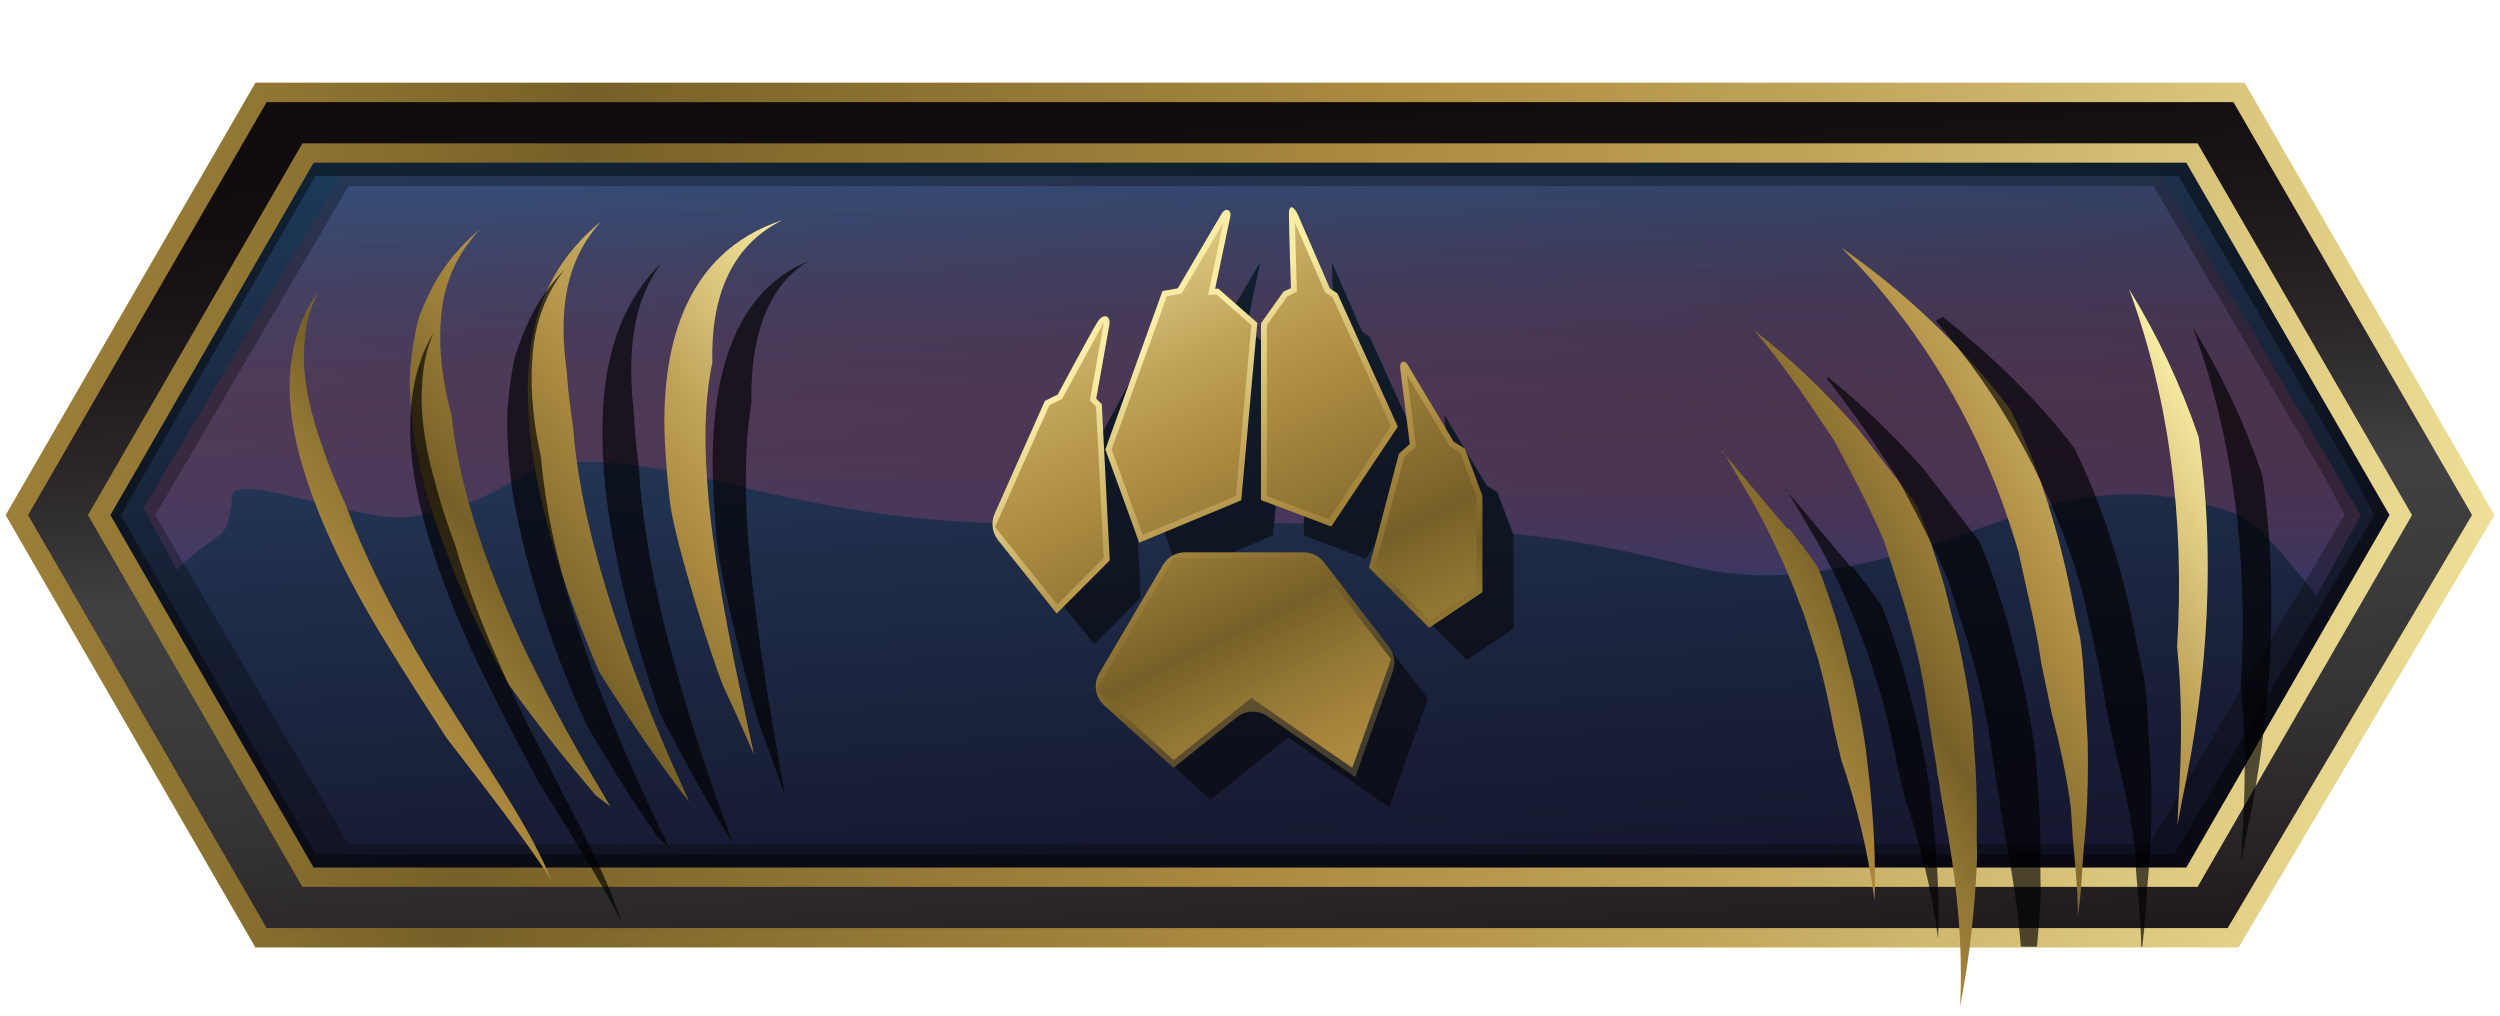 <?xml version="1.0" encoding="UTF-8"?>
<svg xmlns="http://www.w3.org/2000/svg" xmlns:xlink="http://www.w3.org/1999/xlink" width="246pt" height="100pt" viewBox="0 0 246 100" version="1.1">
<defs>
<linearGradient id="linear0" gradientUnits="userSpaceOnUse" x1="15.378" y1="-2.531" x2="16.547" y2="14.731" gradientTransform="matrix(7.688,0,0,7.692,0,0)">
<stop offset="0" style="stop-color:rgb(10.588%,45.882%,73.725%);stop-opacity:1;"/>
<stop offset="0.183" style="stop-color:rgb(16.078%,34.118%,52.941%);stop-opacity:1;"/>
<stop offset="0.372" style="stop-color:rgb(14.902%,24.314%,38.039%);stop-opacity:1;"/>
<stop offset="0.553" style="stop-color:rgb(11.765%,16.863%,27.843%);stop-opacity:1;"/>
<stop offset="0.722" style="stop-color:rgb(9.412%,11.373%,20.784%);stop-opacity:1;"/>
<stop offset="0.874" style="stop-color:rgb(7.451%,7.843%,16.863%);stop-opacity:1;"/>
<stop offset="0.994" style="stop-color:rgb(6.667%,6.275%,15.686%);stop-opacity:1;"/>
</linearGradient>
<filter id="alpha" filterUnits="objectBoundingBox" x="0%" y="0%" width="100%" height="100%">
  <feColorMatrix type="matrix" in="SourceGraphic" values="0 0 0 0 1 0 0 0 0 1 0 0 0 0 1 0 0 0 1 0"/>
</filter>
<mask id="mask0">
  <g filter="url(#alpha)">
<rect x="0" y="0" width="246" height="100" style="fill:rgb(0%,0%,0%);fill-opacity:0.42;stroke:none;"/>
  </g>
</mask>
<linearGradient id="linear1" gradientUnits="userSpaceOnUse" x1="16.027" y1="7.632" x2="16.027" y2="1.427" gradientTransform="matrix(7.688,0,0,7.692,0,0)">
<stop offset="0" style="stop-color:rgb(32.941%,31.765%,63.529%);stop-opacity:1;"/>
<stop offset="0.075" style="stop-color:rgb(46.667%,30.196%,54.51%);stop-opacity:0.925;"/>
<stop offset="0.166" style="stop-color:rgb(58.039%,28.235%,45.49%);stop-opacity:0.835;"/>
<stop offset="0.262" style="stop-color:rgb(67.451%,25.49%,37.647%);stop-opacity:0.737;"/>
<stop offset="0.361" style="stop-color:rgb(75.294%,22.353%,30.98%);stop-opacity:0.639;"/>
<stop offset="0.465" style="stop-color:rgb(81.569%,19.216%,25.098%);stop-opacity:0.533;"/>
<stop offset="0.574" style="stop-color:rgb(86.275%,16.078%,20%);stop-opacity:0.427;"/>
<stop offset="0.692" style="stop-color:rgb(89.804%,13.725%,16.471%);stop-opacity:0.31;"/>
<stop offset="0.824" style="stop-color:rgb(92.157%,11.765%,14.902%);stop-opacity:0.176;"/>
<stop offset="1" style="stop-color:rgb(92.941%,10.98%,14.118%);stop-opacity:0;"/>
</linearGradient>
<clipPath id="clip1">
  <rect width="246" height="100"/>
</clipPath>
<g id="surface6" clip-path="url(#clip1)">
<path style=" stroke:none;fill-rule:nonzero;fill:url(#linear1);" d="M 232.301 50.684 L 212.66 17.309 L 33.523 17.309 L 14.121 50 L 17.391 56.062 C 21.949 51.691 22.355 53.531 22.809 49.109 C 22.348 45.891 35.215 51.523 40.273 50.871 C 54.305 49.062 48.016 41.816 72.125 47.707 C 85.34 50.938 93.52 51.539 103.48 51.578 L 106.965 43.77 L 108.203 43.152 L 112.312 35.617 L 110.945 43.309 L 111.547 43.898 L 111.938 51.523 C 112.707 51.516 113.508 51.508 114.305 51.5 L 113.074 48.117 L 118.512 33.039 L 119.957 32.777 L 124.055 25.809 L 122.562 32.906 L 123.391 32.875 L 126.828 35.883 L 125.414 51.484 C 126.359 51.492 127.359 51.508 128.359 51.516 L 128.359 35.883 L 130.387 33.039 L 131.309 32.609 L 131.117 25.809 L 134.094 32.66 L 134.832 33.152 L 140.574 45.824 L 136.652 51.699 C 138.191 51.754 139.691 51.809 141.066 51.883 L 141.859 48.875 L 143.02 47.84 L 142.141 40.785 L 146.324 47.777 L 147.371 48.438 L 148.914 52.516 C 167.32 54.492 168.141 58.594 183 55.5 C 198.121 52.348 204.535 45.109 220.309 50.645 C 222.43 51.391 227.957 58.645 227.957 58.645 Z M 232.301 50.684 "/>
</g>
<mask id="mask1">
  <g filter="url(#alpha)">
<rect x="0" y="0" width="246" height="100" style="fill:rgb(0%,0%,0%);fill-opacity:0.29;stroke:none;"/>
  </g>
</mask>
<clipPath id="clip2">
  <rect width="246" height="100"/>
</clipPath>
<g id="surface9" clip-path="url(#clip2)">
<path style=" stroke:none;fill-rule:nonzero;fill:rgb(0%,0%,0%);fill-opacity:1;" d="M 218.895 12.875 L 27.098 12.875 L 7.48 50.684 L 30.395 88.492 L 218.324 88.492 L 238.52 50.684 Z M 211.492 83.07 L 34.293 83.07 L 15.281 50.684 L 34.293 18.301 L 211.906 18.301 L 228.832 47.07 L 230.711 50.684 Z M 211.492 83.07 "/>
</g>
<mask id="mask2">
  <g filter="url(#alpha)">
<rect x="0" y="0" width="246" height="100" style="fill:rgb(0%,0%,0%);fill-opacity:0.412;stroke:none;"/>
  </g>
</mask>
<clipPath id="clip3">
  <rect width="246" height="100"/>
</clipPath>
<g id="surface12" clip-path="url(#clip3)">
<path style=" stroke:none;fill-rule:nonzero;fill:rgb(0%,0%,0%);fill-opacity:1;" d="M 218.363 11.723 L 27.016 11.723 L 4.336 50.684 L 27.016 89.645 L 217.941 89.645 L 241.672 50.684 Z M 213.922 84.062 L 31.035 84.062 L 11.891 50.684 L 31.035 17.309 L 214.344 17.309 L 231.695 46.953 L 233.629 50.684 Z M 213.922 84.062 "/>
</g>
<linearGradient id="linear2" gradientUnits="userSpaceOnUse" x1="16.474" y1="13.639" x2="15.659" y2="1.521" gradientTransform="matrix(7.688,0,0,7.692,0,0)">
<stop offset="0" style="stop-color:rgb(7.451%,5.49%,5.882%);stop-opacity:1;"/>
<stop offset="0.095" style="stop-color:rgb(12.549%,10.588%,10.98%);stop-opacity:1;"/>
<stop offset="0.204" style="stop-color:rgb(17.255%,15.686%,16.078%);stop-opacity:1;"/>
<stop offset="0.308" style="stop-color:rgb(20.392%,19.608%,20%);stop-opacity:1;"/>
<stop offset="0.406" style="stop-color:rgb(22.745%,22.353%,22.745%);stop-opacity:1;"/>
<stop offset="0.494" style="stop-color:rgb(24.314%,24.314%,24.706%);stop-opacity:1;"/>
<stop offset="0.564" style="stop-color:rgb(25.49%,25.098%,25.882%);stop-opacity:1;"/>
<stop offset="0.624" style="stop-color:rgb(21.176%,20.392%,21.176%);stop-opacity:1;"/>
<stop offset="0.716" style="stop-color:rgb(16.471%,14.902%,15.294%);stop-opacity:1;"/>
<stop offset="0.803" style="stop-color:rgb(12.549%,10.588%,10.98%);stop-opacity:1;"/>
<stop offset="0.882" style="stop-color:rgb(9.412%,7.451%,7.843%);stop-opacity:1;"/>
<stop offset="0.95" style="stop-color:rgb(7.451%,5.49%,5.882%);stop-opacity:1;"/>
<stop offset="1" style="stop-color:rgb(6.667%,4.706%,5.098%);stop-opacity:1;"/>
</linearGradient>
<linearGradient id="linear3" gradientUnits="userSpaceOnUse" x1="-2.567" y1="3.514" x2="33.242" y2="9.445" gradientTransform="matrix(7.688,0,0,7.692,0,0)">
<stop offset="0" style="stop-color:rgb(67.059%,53.725%,24.314%);stop-opacity:1;"/>
<stop offset="0.056" style="stop-color:rgb(64.314%,51.373%,23.137%);stop-opacity:1;"/>
<stop offset="0.157" style="stop-color:rgb(56.471%,45.882%,20%);stop-opacity:1;"/>
<stop offset="0.265" style="stop-color:rgb(46.667%,37.647%,15.686%);stop-opacity:1;"/>
<stop offset="0.55" style="stop-color:rgb(67.843%,54.902%,25.49%);stop-opacity:1;"/>
<stop offset="0.686" style="stop-color:rgb(74.902%,63.529%,34.51%);stop-opacity:1;"/>
<stop offset="0.982" style="stop-color:rgb(95.686%,90.588%,61.961%);stop-opacity:1;"/>
<stop offset="1" style="stop-color:rgb(97.647%,92.549%,64.314%);stop-opacity:1;"/>
</linearGradient>
<linearGradient id="linear4" gradientUnits="userSpaceOnUse" x1="28.027" y1="2.321" x2="33.641" y2="2.642" gradientTransform="matrix(8.337,-4.368,-3.565,-6.815,-52.426,208.172)">
<stop offset="0" style="stop-color:rgb(67.059%,53.725%,24.314%);stop-opacity:1;"/>
<stop offset="0.056" style="stop-color:rgb(64.314%,51.373%,23.137%);stop-opacity:1;"/>
<stop offset="0.157" style="stop-color:rgb(56.471%,45.882%,20%);stop-opacity:1;"/>
<stop offset="0.265" style="stop-color:rgb(46.667%,37.647%,15.686%);stop-opacity:1;"/>
<stop offset="0.55" style="stop-color:rgb(67.843%,54.902%,25.49%);stop-opacity:1;"/>
<stop offset="0.686" style="stop-color:rgb(74.902%,63.529%,34.51%);stop-opacity:1;"/>
<stop offset="0.982" style="stop-color:rgb(95.686%,90.588%,61.961%);stop-opacity:1;"/>
<stop offset="1" style="stop-color:rgb(97.647%,92.549%,64.314%);stop-opacity:1;"/>
</linearGradient>
<linearGradient id="linear5" gradientUnits="userSpaceOnUse" x1="5.689" y1="-5.599" x2="13.273" y2="-5.165" gradientTransform="matrix(5.71,-5.151,5.148,5.713,32.871,125.814)">
<stop offset="0" style="stop-color:rgb(67.059%,53.725%,24.314%);stop-opacity:1;"/>
<stop offset="0.056" style="stop-color:rgb(64.314%,51.373%,23.137%);stop-opacity:1;"/>
<stop offset="0.157" style="stop-color:rgb(56.471%,45.882%,20%);stop-opacity:1;"/>
<stop offset="0.265" style="stop-color:rgb(46.667%,37.647%,15.686%);stop-opacity:1;"/>
<stop offset="0.55" style="stop-color:rgb(67.843%,54.902%,25.49%);stop-opacity:1;"/>
<stop offset="0.686" style="stop-color:rgb(74.902%,63.529%,34.51%);stop-opacity:1;"/>
<stop offset="0.982" style="stop-color:rgb(95.686%,90.588%,61.961%);stop-opacity:1;"/>
<stop offset="1" style="stop-color:rgb(97.647%,92.549%,64.314%);stop-opacity:1;"/>
</linearGradient>
<mask id="mask3">
  <g filter="url(#alpha)">
<rect x="0" y="0" width="246" height="100" style="fill:rgb(0%,0%,0%);fill-opacity:0.651;stroke:none;"/>
  </g>
</mask>
<clipPath id="clip4">
  <rect width="246" height="100"/>
</clipPath>
<g id="surface15" clip-path="url(#clip4)">
<path style=" stroke:none;fill-rule:nonzero;fill:rgb(0%,0%,0%);fill-opacity:1;" d="M 73.645 53.355 C 73.293 48.625 73.23 43.93 73.938 39.715 C 73.809 33.594 75.293 28.27 79.535 25.715 C 71.555 28.922 69.57 38.707 70.25 49.16 C 70.316 50.523 70.418 51.914 70.555 53.34 C 70.871 57.086 74.137 69.891 74.93 71.922 C 75.277 72.848 75.605 73.738 75.922 74.594 C 76.422 75.961 76.875 77.277 77.242 78.309 C 77.113 77.523 76.922 76.516 76.758 75.562 C 76.691 75.184 76.629 74.801 76.559 74.406 C 75.777 69.84 74.652 63.453 73.922 56.438 C 73.824 55.398 73.73 54.371 73.645 53.355 Z M 69.75 79.078 C 70.633 80.594 71.449 81.93 72.102 82.961 C 71.816 82.176 71.492 81.293 71.133 80.293 C 70.871 79.609 70.617 78.883 70.355 78.137 C 69.164 74.691 67.641 70.109 66.184 64.645 C 65.676 62.762 65.199 60.84 64.773 58.922 C 63.844 54.715 63.105 50.254 62.859 45.953 C 62.621 44.102 62.461 42.316 62.367 40.625 C 61.715 34.73 62.199 29.777 65.113 25.824 C 61.801 29.145 60.18 33.125 59.547 37.922 C 59.379 39.309 59.285 40.762 59.27 42.285 C 59.254 46.047 59.715 50.047 60.492 54 C 60.914 56.23 61.438 58.5 62.039 60.754 C 62.93 64.102 63.961 67.332 64.914 70.125 C 65.781 71.855 66.566 73.309 67.352 74.762 C 68.18 76.301 68.988 77.746 69.75 79.078 Z M 65.844 83.414 C 64.266 80.137 62.168 75.785 59.902 70.145 C 59.062 68.086 58.262 65.953 57.539 63.785 C 56.273 60.094 55.082 56.07 54.258 52.023 C 53.859 50.062 53.559 48.137 53.359 46.285 C 53.312 45.84 53.266 45.414 53.227 44.969 C 52.52 41.832 52.223 38.77 52.336 36.07 C 52.375 35.277 52.438 34.508 52.527 33.777 C 52.953 30.992 53.914 28.637 55.574 26.492 C 53.574 28.578 52.223 30.777 51.277 33.371 C 51.082 33.863 50.906 34.371 50.754 34.883 C 50.637 34.832 49.684 39.875 49.938 42.848 C 49.977 44.445 50.121 46.117 50.352 47.84 C 50.883 51.43 51.797 55.078 52.891 58.602 C 53.566 60.855 54.344 63.109 55.195 65.316 C 55.98 67.363 56.895 69.469 57.688 71.277 C 60.355 75.871 62.699 79.469 64.699 82.348 M 48.168 67.609 C 49.77 70.871 51.383 73.891 52.797 76.629 C 56.219 82.125 59.07 86.66 61.16 90.684 C 59.441 85.461 56.355 80.094 52.645 72.699 C 51.59 70.66 50.59 68.578 49.652 66.461 C 47.871 62.531 46.125 58.215 44.816 53.73 C 44.051 51.645 43.379 49.602 42.852 47.625 C 42.02 44.715 41.52 41.914 41.48 39.332 C 41.48 38.969 41.496 38.609 41.512 38.262 C 41.598 36.176 41.906 34.363 42.688 32.73 C 41.711 34.309 41.105 36.016 40.727 37.984 C 40.691 38.199 40.652 38.422 40.613 38.645 C 40.273 40.855 40.273 43.285 40.605 45.777 C 40.781 47.137 41.051 48.547 41.391 49.984 C 42.344 53.945 43.766 57.883 45.348 61.562 C 46.219 63.602 47.172 65.625 48.168 67.609 Z M 48.168 67.609 "/>
</g>
<mask id="mask4">
  <g filter="url(#alpha)">
<rect x="0" y="0" width="246" height="100" style="fill:rgb(0%,0%,0%);fill-opacity:0.6;stroke:none;"/>
  </g>
</mask>
<clipPath id="clip5">
  <rect width="246" height="100"/>
</clipPath>
<g id="surface18" clip-path="url(#clip5)">
<path style=" stroke:none;fill-rule:evenodd;fill:rgb(1.961%,2.353%,3.529%);fill-opacity:1;" d="M 107.664 63.398 L 101.551 55.754 L 106.902 43.762 L 108.141 43.145 L 112.254 35.617 L 110.883 43.309 L 111.484 43.898 L 112.246 58.809 Z M 107.664 63.398 "/>
<path style=" stroke:none;fill-rule:evenodd;fill:rgb(1.961%,2.353%,3.529%);fill-opacity:1;" d="M 116.074 56.523 L 113.023 48.117 L 118.457 33.039 L 119.902 32.777 L 124 25.809 L 122.508 32.906 L 123.34 32.875 L 126.773 35.883 L 125.246 52.699 Z M 116.074 56.523 "/>
<path style=" stroke:none;fill-rule:evenodd;fill:rgb(1.961%,2.353%,3.529%);fill-opacity:1;" d="M 128.297 52.699 L 128.297 35.883 L 130.328 33.039 L 131.25 32.609 L 131.055 25.809 L 134.031 32.66 L 134.77 33.152 L 140.512 45.824 L 134.402 54.992 Z M 128.297 52.699 "/>
<path style=" stroke:none;fill-rule:evenodd;fill:rgb(1.961%,2.353%,3.529%);fill-opacity:1;" d="M 138.988 59.578 L 144.34 64.93 L 148.922 61.875 L 148.922 52.699 L 147.309 48.438 L 146.262 47.777 L 142.082 40.785 L 142.965 47.832 L 141.805 48.871 Z M 138.988 59.578 "/>
<path style=" stroke:none;fill-rule:evenodd;fill:rgb(1.961%,2.353%,3.529%);fill-opacity:1;" d="M 140.52 68.754 L 132.879 58.816 L 119.125 58.816 L 111.484 71.809 L 119.125 78.684 L 126.766 72.57 L 136.699 79.445 Z M 140.52 68.754 "/>
</g>
<linearGradient id="linear6" gradientUnits="userSpaceOnUse" x1="16.456" y1="10.284" x2="13.369" y2="5.311" gradientTransform="matrix(7.688,0,0,7.692,0,0)">
<stop offset="0" style="stop-color:rgb(67.059%,53.725%,24.314%);stop-opacity:1;"/>
<stop offset="0.056" style="stop-color:rgb(64.314%,51.373%,23.137%);stop-opacity:1;"/>
<stop offset="0.157" style="stop-color:rgb(56.471%,45.882%,20%);stop-opacity:1;"/>
<stop offset="0.265" style="stop-color:rgb(46.667%,37.647%,15.686%);stop-opacity:1;"/>
<stop offset="0.55" style="stop-color:rgb(67.843%,54.902%,25.49%);stop-opacity:1;"/>
<stop offset="0.686" style="stop-color:rgb(74.902%,63.529%,34.51%);stop-opacity:1;"/>
<stop offset="0.982" style="stop-color:rgb(95.686%,90.588%,61.961%);stop-opacity:1;"/>
<stop offset="1" style="stop-color:rgb(97.647%,92.549%,64.314%);stop-opacity:1;"/>
</linearGradient>
<linearGradient id="linear7" gradientUnits="userSpaceOnUse" x1="17.968" y1="9.346" x2="14.881" y2="4.372" gradientTransform="matrix(7.688,0,0,7.692,0,0)">
<stop offset="0" style="stop-color:rgb(67.059%,53.725%,24.314%);stop-opacity:1;"/>
<stop offset="0.056" style="stop-color:rgb(64.314%,51.373%,23.137%);stop-opacity:1;"/>
<stop offset="0.157" style="stop-color:rgb(56.471%,45.882%,20%);stop-opacity:1;"/>
<stop offset="0.265" style="stop-color:rgb(46.667%,37.647%,15.686%);stop-opacity:1;"/>
<stop offset="0.55" style="stop-color:rgb(67.843%,54.902%,25.49%);stop-opacity:1;"/>
<stop offset="0.686" style="stop-color:rgb(74.902%,63.529%,34.51%);stop-opacity:1;"/>
<stop offset="0.982" style="stop-color:rgb(95.686%,90.588%,61.961%);stop-opacity:1;"/>
<stop offset="1" style="stop-color:rgb(97.647%,92.549%,64.314%);stop-opacity:1;"/>
</linearGradient>
<linearGradient id="linear8" gradientUnits="userSpaceOnUse" x1="18.959" y1="8.73" x2="15.873" y2="3.757" gradientTransform="matrix(7.688,0,0,7.692,0,0)">
<stop offset="0" style="stop-color:rgb(67.059%,53.725%,24.314%);stop-opacity:1;"/>
<stop offset="0.056" style="stop-color:rgb(64.314%,51.373%,23.137%);stop-opacity:1;"/>
<stop offset="0.157" style="stop-color:rgb(56.471%,45.882%,20%);stop-opacity:1;"/>
<stop offset="0.265" style="stop-color:rgb(46.667%,37.647%,15.686%);stop-opacity:1;"/>
<stop offset="0.55" style="stop-color:rgb(67.843%,54.902%,25.49%);stop-opacity:1;"/>
<stop offset="0.686" style="stop-color:rgb(74.902%,63.529%,34.51%);stop-opacity:1;"/>
<stop offset="0.982" style="stop-color:rgb(95.686%,90.588%,61.961%);stop-opacity:1;"/>
<stop offset="1" style="stop-color:rgb(97.647%,92.549%,64.314%);stop-opacity:1;"/>
</linearGradient>
<linearGradient id="linear9" gradientUnits="userSpaceOnUse" x1="19.364" y1="8.479" x2="16.277" y2="3.506" gradientTransform="matrix(7.688,0,0,7.692,0,0)">
<stop offset="0" style="stop-color:rgb(67.059%,53.725%,24.314%);stop-opacity:1;"/>
<stop offset="0.056" style="stop-color:rgb(64.314%,51.373%,23.137%);stop-opacity:1;"/>
<stop offset="0.157" style="stop-color:rgb(56.471%,45.882%,20%);stop-opacity:1;"/>
<stop offset="0.265" style="stop-color:rgb(46.667%,37.647%,15.686%);stop-opacity:1;"/>
<stop offset="0.55" style="stop-color:rgb(67.843%,54.902%,25.49%);stop-opacity:1;"/>
<stop offset="0.686" style="stop-color:rgb(74.902%,63.529%,34.51%);stop-opacity:1;"/>
<stop offset="0.982" style="stop-color:rgb(95.686%,90.588%,61.961%);stop-opacity:1;"/>
<stop offset="1" style="stop-color:rgb(97.647%,92.549%,64.314%);stop-opacity:1;"/>
</linearGradient>
<linearGradient id="linear10" gradientUnits="userSpaceOnUse" x1="16.823" y1="10.056" x2="13.736" y2="5.083" gradientTransform="matrix(7.688,0,0,7.692,0,0)">
<stop offset="0" style="stop-color:rgb(25.098%,23.137%,18.824%);stop-opacity:1;"/>
<stop offset="0.082" style="stop-color:rgb(28.235%,25.098%,18.431%);stop-opacity:1;"/>
<stop offset="0.231" style="stop-color:rgb(36.863%,30.98%,17.647%);stop-opacity:1;"/>
<stop offset="0.355" style="stop-color:rgb(46.667%,37.647%,15.686%);stop-opacity:1;"/>
<stop offset="0.651" style="stop-color:rgb(67.843%,54.902%,25.49%);stop-opacity:1;"/>
<stop offset="0.756" style="stop-color:rgb(74.902%,63.529%,34.51%);stop-opacity:1;"/>
<stop offset="0.986" style="stop-color:rgb(95.686%,90.588%,61.961%);stop-opacity:1;"/>
<stop offset="1" style="stop-color:rgb(97.647%,92.549%,64.314%);stop-opacity:1;"/>
</linearGradient>
<linearGradient id="linear11" gradientUnits="userSpaceOnUse" x1="16.13" y1="10.867" x2="12.146" y2="2.84" gradientTransform="matrix(7.688,0,0,7.692,0,0)">
<stop offset="0" style="stop-color:rgb(67.059%,53.725%,24.314%);stop-opacity:1;"/>
<stop offset="0.056" style="stop-color:rgb(64.314%,51.373%,23.137%);stop-opacity:1;"/>
<stop offset="0.157" style="stop-color:rgb(56.471%,45.882%,20%);stop-opacity:1;"/>
<stop offset="0.265" style="stop-color:rgb(46.667%,37.647%,15.686%);stop-opacity:1;"/>
<stop offset="0.55" style="stop-color:rgb(67.843%,54.902%,25.49%);stop-opacity:1;"/>
<stop offset="0.686" style="stop-color:rgb(74.902%,63.529%,34.51%);stop-opacity:1;"/>
<stop offset="0.982" style="stop-color:rgb(95.686%,90.588%,61.961%);stop-opacity:1;"/>
<stop offset="1" style="stop-color:rgb(97.647%,92.549%,64.314%);stop-opacity:1;"/>
</linearGradient>
<linearGradient id="linear12" gradientUnits="userSpaceOnUse" x1="17.65" y1="9.902" x2="13.885" y2="2.316" gradientTransform="matrix(7.688,0,0,7.692,0,0)">
<stop offset="0" style="stop-color:rgb(67.059%,53.725%,24.314%);stop-opacity:1;"/>
<stop offset="0.056" style="stop-color:rgb(64.314%,51.373%,23.137%);stop-opacity:1;"/>
<stop offset="0.157" style="stop-color:rgb(56.471%,45.882%,20%);stop-opacity:1;"/>
<stop offset="0.265" style="stop-color:rgb(46.667%,37.647%,15.686%);stop-opacity:1;"/>
<stop offset="0.55" style="stop-color:rgb(67.843%,54.902%,25.49%);stop-opacity:1;"/>
<stop offset="0.686" style="stop-color:rgb(74.902%,63.529%,34.51%);stop-opacity:1;"/>
<stop offset="0.982" style="stop-color:rgb(95.686%,90.588%,61.961%);stop-opacity:1;"/>
<stop offset="1" style="stop-color:rgb(97.647%,92.549%,64.314%);stop-opacity:1;"/>
</linearGradient>
<linearGradient id="linear13" gradientUnits="userSpaceOnUse" x1="18.813" y1="9.458" x2="14.782" y2="1.336" gradientTransform="matrix(7.688,0,0,7.692,0,0)">
<stop offset="0" style="stop-color:rgb(67.059%,53.725%,24.314%);stop-opacity:1;"/>
<stop offset="0.056" style="stop-color:rgb(64.314%,51.373%,23.137%);stop-opacity:1;"/>
<stop offset="0.157" style="stop-color:rgb(56.471%,45.882%,20%);stop-opacity:1;"/>
<stop offset="0.265" style="stop-color:rgb(46.667%,37.647%,15.686%);stop-opacity:1;"/>
<stop offset="0.55" style="stop-color:rgb(67.843%,54.902%,25.49%);stop-opacity:1;"/>
<stop offset="0.686" style="stop-color:rgb(74.902%,63.529%,34.51%);stop-opacity:1;"/>
<stop offset="0.982" style="stop-color:rgb(95.686%,90.588%,61.961%);stop-opacity:1;"/>
<stop offset="1" style="stop-color:rgb(97.647%,92.549%,64.314%);stop-opacity:1;"/>
</linearGradient>
<linearGradient id="linear14" gradientUnits="userSpaceOnUse" x1="19.302" y1="8.841" x2="15.206" y2="0.588" gradientTransform="matrix(7.688,0,0,7.692,0,0)">
<stop offset="0" style="stop-color:rgb(67.059%,53.725%,24.314%);stop-opacity:1;"/>
<stop offset="0.056" style="stop-color:rgb(64.314%,51.373%,23.137%);stop-opacity:1;"/>
<stop offset="0.157" style="stop-color:rgb(56.471%,45.882%,20%);stop-opacity:1;"/>
<stop offset="0.265" style="stop-color:rgb(46.667%,37.647%,15.686%);stop-opacity:1;"/>
<stop offset="0.55" style="stop-color:rgb(67.843%,54.902%,25.49%);stop-opacity:1;"/>
<stop offset="0.686" style="stop-color:rgb(74.902%,63.529%,34.51%);stop-opacity:1;"/>
<stop offset="0.982" style="stop-color:rgb(95.686%,90.588%,61.961%);stop-opacity:1;"/>
<stop offset="1" style="stop-color:rgb(97.647%,92.549%,64.314%);stop-opacity:1;"/>
</linearGradient>
<linearGradient id="linear15" gradientUnits="userSpaceOnUse" x1="16.568" y1="9.941" x2="13.223" y2="3.201" gradientTransform="matrix(7.688,0,0,7.692,0,0)">
<stop offset="0" style="stop-color:rgb(67.059%,53.725%,24.314%);stop-opacity:1;"/>
<stop offset="0.056" style="stop-color:rgb(64.314%,51.373%,23.137%);stop-opacity:1;"/>
<stop offset="0.157" style="stop-color:rgb(56.471%,45.882%,20%);stop-opacity:1;"/>
<stop offset="0.265" style="stop-color:rgb(46.667%,37.647%,15.686%);stop-opacity:1;"/>
<stop offset="0.55" style="stop-color:rgb(67.843%,54.902%,25.49%);stop-opacity:1;"/>
<stop offset="0.686" style="stop-color:rgb(74.902%,63.529%,34.51%);stop-opacity:1;"/>
<stop offset="0.982" style="stop-color:rgb(95.686%,90.588%,61.961%);stop-opacity:1;"/>
<stop offset="1" style="stop-color:rgb(97.647%,92.549%,64.314%);stop-opacity:1;"/>
</linearGradient>
<mask id="mask5">
  <g filter="url(#alpha)">
<rect x="0" y="0" width="246" height="100" style="fill:rgb(0%,0%,0%);fill-opacity:0.651;stroke:none;"/>
  </g>
</mask>
<clipPath id="clip6">
  <rect width="246" height="100"/>
</clipPath>
<g id="surface21" clip-path="url(#clip6)">
<path style=" stroke:none;fill-rule:nonzero;fill:rgb(0%,0%,0%);fill-opacity:1;" d="M 205.793 62.223 C 206.316 64.477 206.809 66.746 207.133 69.094 L 208.164 73.992 C 208.938 77 209.621 80.047 210.031 83.191 L 210.23 86.262 C 210.43 88.547 210.66 90.824 210.691 93.152 L 210.801 93.152 C 211.066 91.102 211.145 89.094 211.312 87.062 L 211.527 84.637 C 211.691 81.953 211.754 79.316 211.684 76.707 L 211.508 73.629 C 211.359 71.246 211.285 68.848 210.945 66.539 L 210.383 63.945 C 209.109 56.906 207.117 50.176 204.094 44.062 C 200.469 39.277 196.031 35.055 191.188 31.184 L 190.465 31.562 C 197.078 39.16 201.996 48.125 204.887 58.145 Z M 205.793 62.223 "/>
</g>
<mask id="mask6">
  <g filter="url(#alpha)">
<rect x="0" y="0" width="246" height="100" style="fill:rgb(0%,0%,0%);fill-opacity:0.651;stroke:none;"/>
  </g>
</mask>
<clipPath id="clip7">
  <rect width="246" height="100"/>
</clipPath>
<g id="surface24" clip-path="url(#clip7)">
<path style=" stroke:none;fill-rule:nonzero;fill:rgb(0%,0%,0%);fill-opacity:1;" d="M 175.988 48.508 L 175.844 48.262 C 175.766 48.184 175.699 48.102 175.621 48.016 C 175.668 48.078 175.699 48.145 175.734 48.207 Z M 175.988 48.508 "/>
</g>
<mask id="mask7">
  <g filter="url(#alpha)">
<rect x="0" y="0" width="246" height="100" style="fill:rgb(0%,0%,0%);fill-opacity:0.651;stroke:none;"/>
  </g>
</mask>
<clipPath id="clip8">
  <rect width="246" height="100"/>
</clipPath>
<g id="surface27" clip-path="url(#clip8)">
<path style=" stroke:none;fill-rule:nonzero;fill:rgb(0%,0%,0%);fill-opacity:1;" d="M 220.492 67.406 C 220.984 72.238 220.977 77.246 220.641 82.348 L 220.609 82.961 C 220.562 83.625 220.578 84.277 220.516 84.938 C 220.66 84.332 220.723 83.738 220.863 83.129 L 220.953 82.629 C 223.668 69.977 224.215 57.848 222.613 46.754 C 220.855 41.602 218.555 36.723 215.758 32.191 C 219.633 42.691 221.277 54.625 220.492 67.406 Z M 220.492 67.406 "/>
</g>
<mask id="mask8">
  <g filter="url(#alpha)">
<rect x="0" y="0" width="246" height="100" style="fill:rgb(0%,0%,0%);fill-opacity:0.651;stroke:none;"/>
  </g>
</mask>
<clipPath id="clip9">
  <rect width="246" height="100"/>
</clipPath>
<g id="surface30" clip-path="url(#clip9)">
<path style=" stroke:none;fill-rule:nonzero;fill:rgb(0%,0%,0%);fill-opacity:1;" d="M 183.438 63.383 C 183.668 63.684 185.16 68.637 185.16 68.637 C 185.777 70.816 186.262 73.055 186.684 75.324 L 187.438 78.523 C 188.949 82.961 190.074 87.578 190.711 92.355 C 190.852 88.277 190.613 84.324 190.195 80.43 L 189.844 77.391 C 189.52 75.145 189.09 72.953 188.582 70.793 L 187.254 65.715 C 186.621 63.66 185.969 61.625 185.176 59.66 C 184.316 58.348 183.324 57.109 182.371 55.848 L 182.086 55.738 L 175.988 48.508 L 178.789 53.254 C 180.594 56.477 182.148 59.855 183.438 63.383 Z M 183.438 63.383 "/>
</g>
<mask id="mask9">
  <g filter="url(#alpha)">
<rect x="0" y="0" width="246" height="100" style="fill:rgb(0%,0%,0%);fill-opacity:0.651;stroke:none;"/>
  </g>
</mask>
<clipPath id="clip10">
  <rect width="246" height="100"/>
</clipPath>
<g id="surface33" clip-path="url(#clip10)">
<path style=" stroke:none;fill-rule:nonzero;fill:rgb(0%,0%,0%);fill-opacity:1;" d="M 186.699 47.031 C 186.699 47.031 190.289 53.578 191.688 57.102 L 193.555 62.93 C 194.387 65.684 195.078 68.484 195.602 71.375 L 196.316 76.094 C 196.469 77.348 196.785 78.539 196.875 79.816 C 197.121 80.785 197.191 81.809 197.398 82.793 L 197.977 86.055 C 198.367 88.391 198.645 90.762 198.859 93.152 L 200.438 93.152 C 200.582 91.484 200.742 89.816 200.812 88.16 L 200.773 86.008 C 200.812 83.723 200.781 81.469 200.652 79.238 L 200.359 74.891 C 200.059 72.199 199.559 69.594 199.008 67.008 L 197.598 61.414 C 196.809 58.73 195.969 56.062 194.895 53.531 L 194.723 53.207 L 189.273 46.145 C 186.422 42.922 183.324 39.883 179.887 37.125 L 179.711 37.215 C 181.578 39.484 183.969 42.945 183.969 42.945 Z M 186.699 47.031 "/>
</g>
</defs>
<g id="surface1">
<path style=" stroke:none;fill-rule:nonzero;fill:url(#linear0);" d="M 220.086 15.469 L 22.824 15.469 L 2.605 51.191 L 22.824 86.914 L 220.238 86.914 L 243.395 51.191 Z M 220.086 15.469 "/>
<use xlink:href="#surface6" mask="url(#mask0)"/>
<use xlink:href="#surface9" mask="url(#mask1)"/>
<use xlink:href="#surface12" mask="url(#mask2)"/>
<path style=" stroke:none;fill-rule:nonzero;fill:url(#linear2);" d="M 220.316 9.094 L 25.684 9.094 L 1.652 50.684 L 25.684 92.277 L 219.738 92.277 L 244.348 50.684 Z M 215.688 86.316 L 30.312 86.316 L 9.754 50.684 L 30.305 15.055 L 215.688 15.055 L 236.238 50.684 Z M 215.688 86.316 "/>
<path style=" stroke:none;fill-rule:nonzero;fill:url(#linear3);" d="M 220.285 93.23 L 25.129 93.23 L 0.555 50.684 L 25.137 8.137 L 220.871 8.137 L 245.453 50.691 Z M 26.238 91.324 L 219.203 91.324 L 243.246 50.676 L 219.77 10.047 L 26.238 10.047 L 2.762 50.684 Z M 216.242 87.27 L 29.758 87.27 L 8.656 50.684 L 29.758 14.102 L 216.242 14.102 L 237.344 50.684 Z M 30.859 85.363 L 215.133 85.363 L 235.129 50.684 L 215.133 16.008 L 30.859 16.008 L 10.863 50.684 Z M 30.859 85.363 "/>
<path style=" stroke:none;fill-rule:nonzero;fill:url(#linear4);" d="M 176.113 52.086 C 177.066 53.348 178.059 54.586 178.918 55.898 C 179.719 57.863 180.363 59.898 180.996 61.953 L 182.324 67.031 C 182.824 69.191 183.262 71.383 183.586 73.629 L 183.938 76.668 C 184.348 80.562 184.594 84.516 184.453 88.594 C 183.816 83.816 182.695 79.199 181.18 74.762 L 180.426 71.562 C 180.004 69.293 179.52 67.055 178.902 64.875 C 178.902 64.875 177.414 59.922 177.18 59.625 C 175.891 56.094 174.328 52.715 172.523 49.492 L 169.578 44.492 C 169.5 44.414 169.434 44.324 169.355 44.246 C 169.402 44.309 169.434 44.375 169.473 44.438 L 175.82 51.961 M 214.598 79.375 C 214.465 79.984 214.398 80.578 214.25 81.184 C 214.312 80.516 214.297 79.871 214.344 79.207 L 214.375 78.594 C 214.711 73.492 214.719 68.484 214.227 63.652 C 215.012 50.871 213.367 38.938 209.492 28.438 C 212.289 32.969 214.582 37.848 216.348 43 C 217.957 54.094 217.402 66.223 214.688 78.875 M 198.637 54.398 C 195.309 42.855 189.422 32.594 181.18 24.355 C 187.676 28.898 193.258 34.277 197.836 40.316 C 200.859 46.43 202.852 53.16 204.125 60.199 L 204.688 62.793 C 205.027 65.102 205.102 67.5 205.25 69.883 L 205.426 72.961 C 205.496 75.57 205.434 78.207 205.273 80.891 L 205.055 83.316 C 204.855 85.602 204.824 87.84 204.457 90.168 C 204.48 87.57 204.18 85.055 203.965 82.516 L 203.766 79.445 C 203.363 76.301 202.672 73.262 201.898 70.246 L 200.875 65.34 C 200.543 63 200.059 60.73 199.535 58.469 Z M 188.621 49.777 C 189.695 52.316 190.535 54.977 191.328 57.66 L 192.734 63.254 C 193.285 65.84 193.785 68.445 194.086 71.137 L 194.387 75.484 C 194.516 77.707 194.547 79.969 194.508 82.254 L 194.547 84.406 C 194.348 89.191 193.848 94.07 192.871 99.055 C 193.156 93.285 192.625 87.73 191.711 82.301 L 191.133 79.039 C 190.926 78.062 190.859 77.031 190.613 76.062 C 190.52 74.785 190.195 73.594 190.051 72.34 L 189.336 67.625 C 188.812 64.73 188.121 61.93 187.289 59.176 L 185.422 53.348 C 184.031 49.824 180.434 43.277 180.434 43.277 L 177.688 39.199 C 177.688 39.199 174.5 34.594 172.613 32.523 C 176.488 35.484 179.863 38.855 182.992 42.398 L 188.445 49.461 "/>
<path style=" stroke:none;fill-rule:nonzero;fill:url(#linear5);" d="M 69.742 49.301 C 69.305 44.562 69.219 39.871 70.094 35.652 C 69.934 29.531 71.77 24.207 77.02 21.652 C 67.148 24.863 64.691 34.652 65.527 45.102 C 65.613 46.461 65.742 47.863 65.906 49.277 C 66.297 53.023 70.348 65.832 71.324 67.863 C 71.754 68.785 72.164 69.676 72.555 70.531 C 73.168 71.898 73.73 73.215 74.191 74.246 C 74.039 73.461 73.801 72.453 73.594 71.5 C 73.508 71.125 73.43 70.738 73.348 70.348 C 72.387 65.777 70.992 59.391 70.086 52.383 C 69.957 51.348 69.84 50.316 69.742 49.301 Z M 64.906 75.016 C 65.996 76.531 67.004 77.871 67.82 78.898 C 67.473 78.117 67.066 77.23 66.629 76.23 C 66.305 75.547 65.98 74.824 65.668 74.078 C 64.184 70.637 62.301 66.055 60.484 60.594 C 59.863 58.707 59.277 56.785 58.754 54.871 C 57.602 50.66 56.688 46.199 56.379 41.898 C 56.09 40.047 55.879 38.262 55.766 36.57 C 54.965 30.668 55.559 25.715 59.172 21.77 C 55.066 25.094 53.059 29.07 52.266 33.871 C 52.066 35.246 51.953 36.707 51.93 38.23 C 51.906 41.992 52.484 45.992 53.438 49.938 C 53.965 52.168 54.621 54.438 55.359 56.699 C 56.465 60.047 57.734 63.277 58.926 66.07 C 60 67.793 60.969 69.246 61.938 70.699 C 62.969 72.246 63.969 73.691 64.906 75.016 Z M 60.07 79.363 C 58.117 76.086 55.52 71.73 52.715 66.086 C 51.668 64.031 50.684 61.891 49.785 59.73 C 48.207 56.031 46.738 52.008 45.719 47.969 C 45.227 46.008 44.848 44.078 44.602 42.23 C 44.543 41.785 44.488 41.355 44.449 40.914 C 43.574 37.77 43.195 34.715 43.344 32.016 C 43.387 31.223 43.465 30.453 43.582 29.723 C 44.109 26.938 45.293 24.586 47.355 22.438 C 44.879 24.523 43.203 26.723 42.035 29.316 C 41.789 29.809 41.566 30.309 41.375 30.832 C 41.227 30.777 40.051 35.816 40.367 38.785 C 40.422 40.383 40.598 42.055 40.891 43.777 C 41.543 47.375 42.664 51.023 44.027 54.547 C 44.863 56.801 45.824 59.055 46.887 61.262 C 47.855 63.309 48.992 65.414 49.969 67.223 C 53.273 71.816 56.18 75.414 58.656 78.293 M 38.176 63.555 C 40.16 66.816 42.16 69.84 43.91 72.578 C 48.148 78.07 51.684 82.609 54.273 86.629 C 52.137 81.406 48.324 76.039 43.719 68.645 C 42.418 66.609 41.176 64.523 40.012 62.398 C 37.809 58.477 35.641 54.152 34.016 49.668 C 33.062 47.586 32.242 45.539 31.59 43.562 C 30.566 40.652 29.941 37.855 29.898 35.27 C 29.898 34.906 29.91 34.547 29.934 34.199 C 30.035 32.117 30.418 30.301 31.395 28.668 C 30.172 30.254 29.43 31.953 28.957 33.922 C 28.914 34.145 28.859 34.363 28.82 34.586 C 28.398 36.801 28.398 39.23 28.805 41.715 C 29.027 43.086 29.359 44.492 29.781 45.922 C 30.957 49.883 32.719 53.824 34.688 57.5 C 35.762 59.539 36.938 61.562 38.176 63.555 Z M 38.176 63.555 "/>
<use xlink:href="#surface15" mask="url(#mask3)"/>
<use xlink:href="#surface18" mask="url(#mask4)"/>
<path style=" stroke:none;fill-rule:nonzero;fill:url(#linear6);" d="M 103.98 60.371 L 98.215 53.16 C 97.625 52.414 97.492 51.398 97.879 50.531 L 102.82 39.445 L 104.082 38.824 C 104.082 38.824 107.371 32.668 107.98 31.699 C 108.586 30.723 109.316 31.094 109.164 31.961 C 109.008 32.832 107.871 39.223 107.871 39.223 L 108.41 39.762 L 108.426 39.984 L 109.199 55.145 Z M 98.586 51.777 L 104.074 58.645 L 108.031 54.699 L 107.285 40.27 L 106.625 39.625 L 107.426 35.102 L 104.918 39.691 L 103.703 40.293 Z M 98.586 51.777 "/>
<path style=" stroke:none;fill-rule:nonzero;fill:url(#linear7);" d="M 112.098 53.398 L 108.762 44.223 L 108.84 44.031 L 114.383 28.645 L 115.891 28.371 C 115.891 28.371 119.758 21.785 120.188 21.055 C 120.617 20.324 121.195 20.691 121.062 21.309 C 120.934 21.922 119.57 28.414 119.57 28.414 L 119.887 28.406 L 120.062 28.562 L 123.723 31.77 L 123.691 32.062 L 122.141 49.223 L 121.824 49.363 Z M 110 44.223 L 112.777 51.871 L 119.648 49.008 C 120.516 48.645 121.117 47.832 121.199 46.883 L 122.523 32.238 L 119.48 29.578 L 118.141 29.629 L 119.055 25.238 L 116.605 29.406 L 115.234 29.652 Z M 110 44.223 "/>
<path style=" stroke:none;fill-rule:nonzero;fill:url(#linear8);" d="M 130.996 51.809 L 124.082 49.207 L 124.082 31.809 L 126.305 28.684 L 127.027 28.355 C 127.027 28.355 126.836 22.422 126.828 21.176 C 126.812 19.93 127.383 20.371 127.719 21.145 C 128.059 21.914 130.863 28.383 130.863 28.383 L 131.602 28.875 L 137.543 41.984 L 137.367 42.254 Z M 125.238 48.406 L 130.543 50.398 L 135.43 43.055 C 135.914 42.324 135.992 41.391 135.629 40.594 L 130.672 29.645 L 129.941 29.152 L 128.082 24.875 L 128.195 29.078 L 127.074 29.609 L 125.246 32.176 L 125.246 48.406 Z M 125.238 48.406 "/>
<path style=" stroke:none;fill-rule:nonzero;fill:url(#linear9);" d="M 140.629 61.777 L 134.699 55.855 L 134.793 55.531 L 137.652 44.652 L 138.723 43.699 C 138.723 43.699 137.922 37.414 137.781 36.254 C 137.691 35.461 138.246 35.43 138.496 35.855 C 138.742 36.27 143.043 43.461 143.043 43.461 L 144.148 44.145 L 145.871 48.793 L 145.871 58.27 Z M 135.992 55.516 L 140.773 60.293 L 144.703 57.668 L 144.703 48.914 L 143.195 44.938 L 142.117 44.184 L 139.359 39.555 L 139.938 44.176 L 138.676 45.301 Z M 135.992 55.516 "/>
<path style=" stroke:none;fill-rule:nonzero;fill:url(#linear10);" d="M 133.355 76.461 L 124.715 70.477 C 123.793 69.84 122.555 69.875 121.68 70.586 L 115.473 75.555 L 108.664 69.422 C 107.762 68.617 107.555 67.285 108.172 66.238 L 114.43 55.602 C 114.883 54.824 115.719 54.348 116.621 54.348 L 128.273 54.348 C 129.066 54.348 129.812 54.715 130.289 55.34 L 136.684 63.66 C 137.215 64.348 137.352 65.254 137.059 66.07 Z M 121.625 69.152 C 122.5 68.453 123.738 68.406 124.66 69.047 L 132.762 74.66 L 135.762 66.277 C 136.055 65.461 135.906 64.555 135.383 63.863 L 129.711 56.492 C 129.227 55.871 128.48 55.5 127.695 55.5 L 117.273 55.5 C 116.375 55.5 115.535 55.977 115.082 56.754 L 108.586 67.801 L 115.512 74.039 Z M 121.625 69.152 "/>
<path style=" stroke:none;fill-rule:evenodd;fill:url(#linear11);" d="M 104.027 59.508 L 97.914 51.863 L 103.266 39.871 L 104.504 39.254 L 108.617 31.723 L 107.25 39.414 L 107.848 40.008 L 108.609 54.914 Z M 104.027 59.508 "/>
<path style=" stroke:none;fill-rule:evenodd;fill:url(#linear12);" d="M 112.438 52.629 L 109.387 44.223 L 114.82 29.145 L 116.266 28.883 L 120.363 21.914 L 118.871 29.016 L 119.703 28.984 L 123.137 31.992 L 121.609 48.809 Z M 112.438 52.629 "/>
<path style=" stroke:none;fill-rule:evenodd;fill:url(#linear13);" d="M 124.66 48.809 L 124.66 31.992 L 126.691 29.145 L 127.613 28.715 L 127.422 21.914 L 130.395 28.77 L 131.133 29.262 L 136.875 41.93 L 130.766 51.102 Z M 124.66 48.809 "/>
<path style=" stroke:none;fill-rule:evenodd;fill:url(#linear14);" d="M 135.355 55.684 L 140.703 61.039 L 145.285 57.984 L 145.285 48.809 L 143.672 44.547 L 142.625 43.883 L 138.445 36.891 L 139.328 43.938 L 138.168 44.977 Z M 135.355 55.684 "/>
<path style=" stroke:none;fill-rule:evenodd;fill:url(#linear15);" d="M 136.883 64.863 L 129.242 54.922 L 115.488 54.922 L 107.848 67.914 L 115.488 74.793 L 123.129 68.676 L 133.062 75.555 Z M 136.883 64.863 "/>
<use xlink:href="#surface21" mask="url(#mask5)"/>
<use xlink:href="#surface24" mask="url(#mask6)"/>
<use xlink:href="#surface27" mask="url(#mask7)"/>
<use xlink:href="#surface30" mask="url(#mask8)"/>
<use xlink:href="#surface33" mask="url(#mask9)"/>
</g>
</svg>
